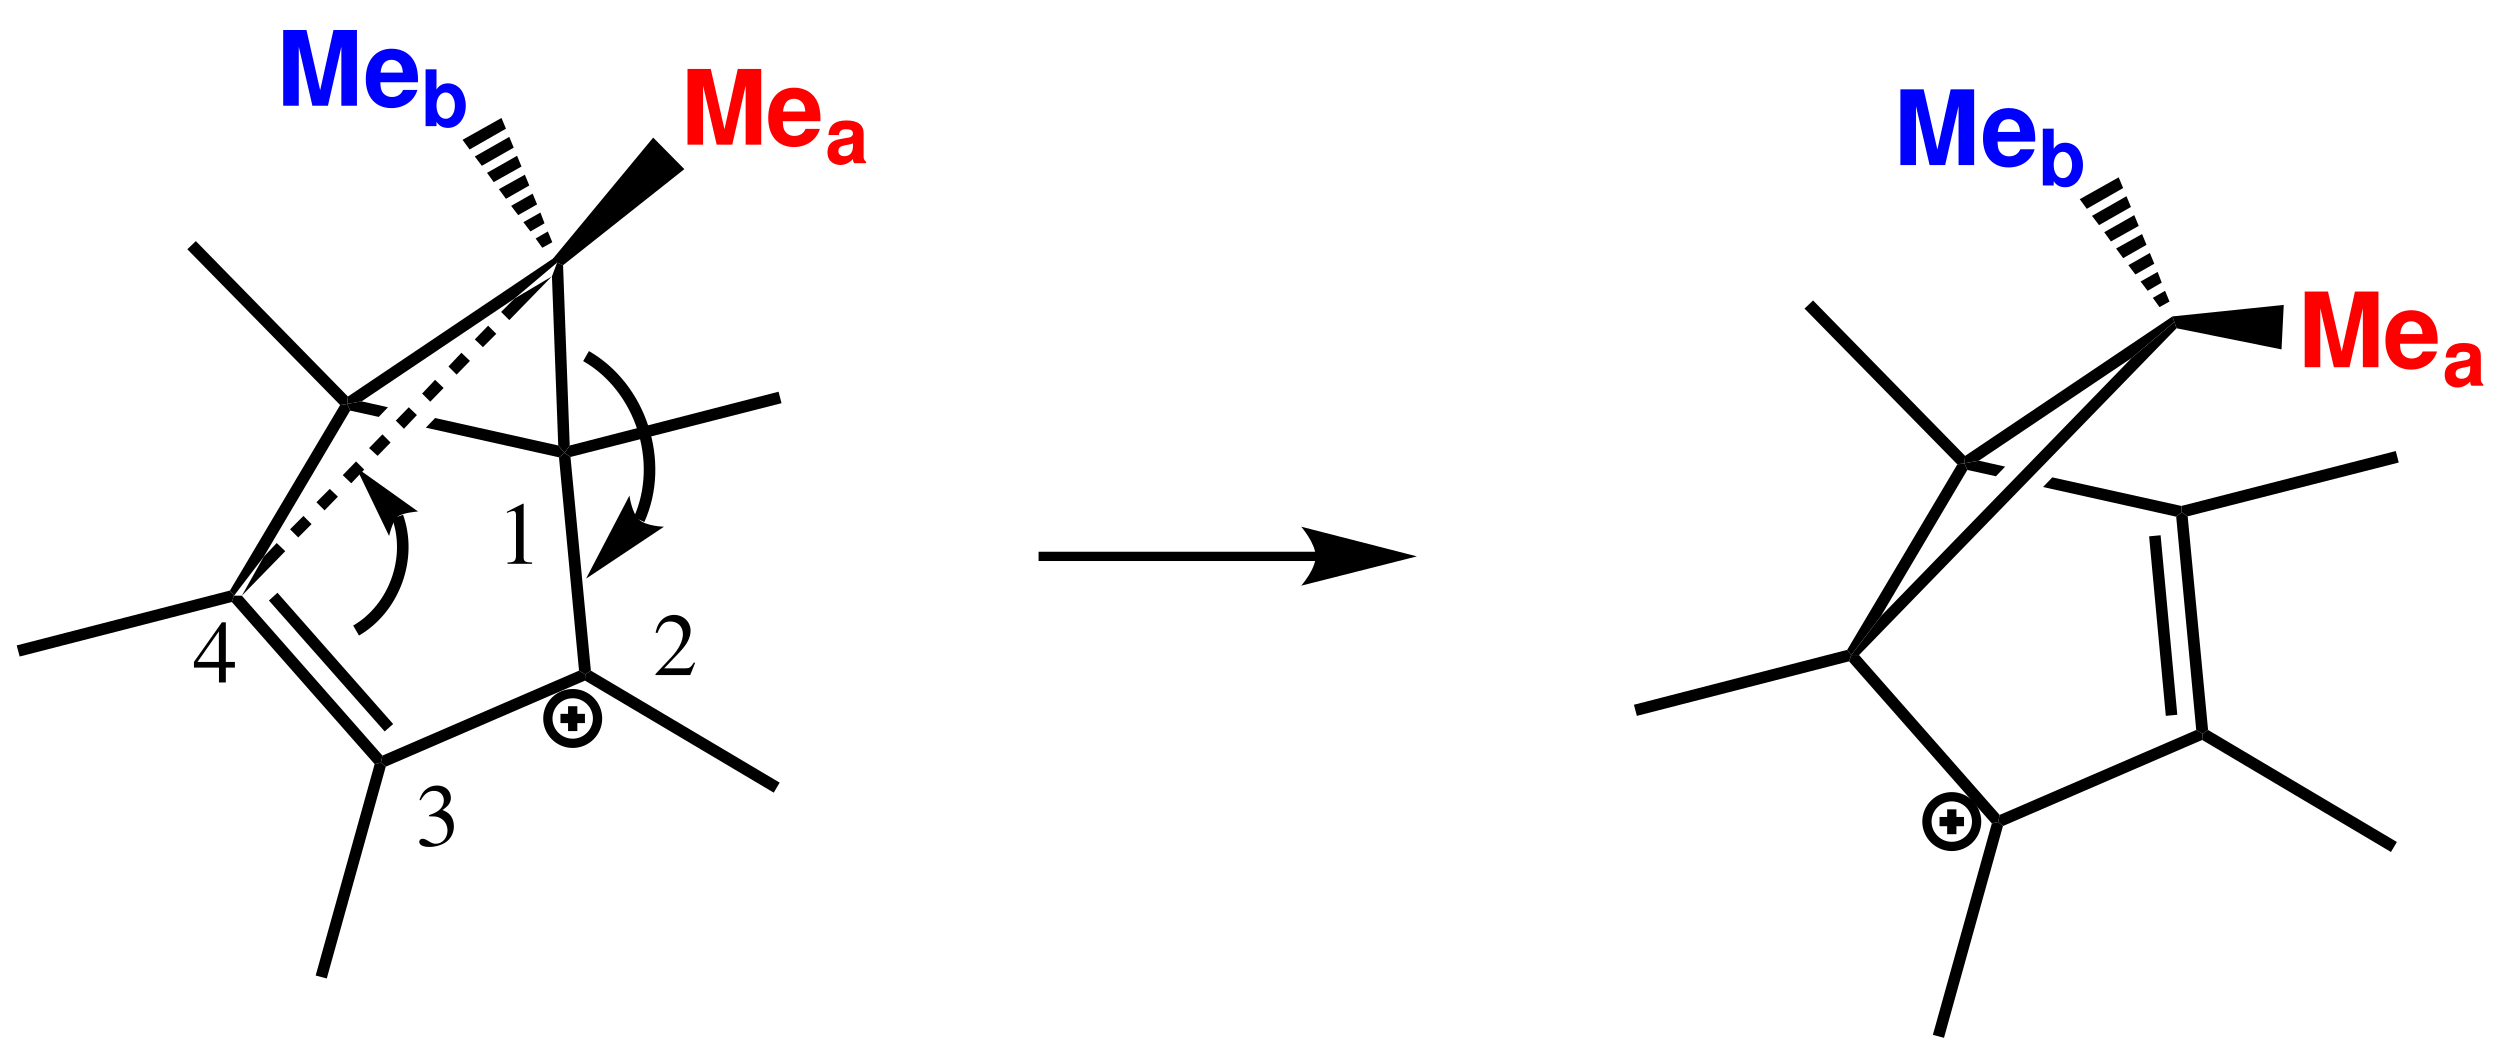 <?xml version="1.0" encoding="UTF-8"?>
<svg width="337pt" version="1.1" xmlns="http://www.w3.org/2000/svg" height="142pt" viewBox="0 0 337 142" xmlns:xlink="http://www.w3.org/1999/xlink">
 <defs>
  <clipPath id="Clip0">
   <path d="M0 0 L337 0 L337 142 L0 142 L0 0 Z" transform="translate(0, 0)"/>
  </clipPath>
 </defs>
 <g id="Background">
  <g id="Group1" clip-path="url(#Clip0)">
   <path style="fill:#000000; fill-rule:nonzero;stroke:none;" d="M4.55 20.6 L0.55 25.85 L0 25.149 L14.85 0.149 L15.8 0 L16.2 0.899 L4.55 20.6 Z" transform="translate(31, 54.45)"/>
   <path style="fill:#000000; fill-rule:nonzero;stroke:none;" d="M20.3 21.55 L20.1 22.5 L19.25 22.7 L0 0.851 L0.3 0 L1.35 0 L20.3 21.55 Z" transform="translate(31.25, 80.3)"/>
   <path style="fill:#000000; fill-rule:nonzero;stroke:none;" d="M16.75 17.699 L15.6 18.699 L0 1.05 L1.15 0 L16.75 17.699 Z" transform="translate(36.25, 79.9)"/>
   <path style="fill:#000000; fill-rule:nonzero;stroke:none;" d="M26.7 0 L27.551 0.5 L27.5 1.35 L0.65 12.95 L0 12.4 L0.2 11.45 L26.7 0 Z" transform="translate(51.35, 90.4)"/>
   <path style="fill:#000000; fill-rule:nonzero;stroke:none;" d="M0 0.601 L0.75 0 L1.551 0.55 L4.301 29.351 L3.551 29.851 L2.7 29.351 L0 0.601 Z" transform="translate(75.35, 61.05)"/>
   <path style="fill:#000000; fill-rule:nonzero;stroke:none;" d="M0.4 1.25 L0 0.351 L1.95 0 L5.5 0.801 L4.25 2.101 L0.4 1.25 Z" transform="translate(46.8, 54.1)"/>
   <path style="fill:#000000; fill-rule:nonzero;stroke:none;" d="M17.85 3.7 L18.699 4.7 L17.949 5.301 L0 1.301 L1.25 0 L17.85 3.7 Z" transform="translate(57.4, 56.35)"/>
   <path style="fill:#000000; fill-rule:nonzero;stroke:none;" d="M0 1.85 L0.699 0 L1.5 0.35 L2.399 24.649 L1.699 25.649 L0.85 24.649 L0 1.85 Z" transform="translate(74.4, 35.4)"/>
   <path style="fill:#000000; fill-rule:nonzero;stroke:none;" d="M1.95 19.35 L0 19.7 L0.101 18.7 L27.9 0 L28.3 0.65 L22.55 5.5 L1.95 19.35 Z" transform="translate(46.8, 34.75)"/>
   <path style="fill:#ff0000; fill-rule:evenodd;stroke:none;" d="M2.101 2.254 L3.935 10.206 L6.034 10.206 L7.84 2.254 L7.84 10.206 L9.94 10.206 L9.94 0 L6.776 0 L4.984 8.12 L3.136 0 L0 0 L0 10.206 L2.101 10.206 L2.101 2.254 Z" transform="translate(92.674, 9.294)"/>
   <path style="fill:#ff0000; fill-rule:evenodd;stroke:none;" d="M7.028 4.521 C7.042 4.354 7.042 4.283 7.042 4.186 C7.042 3.43 6.93 2.729 6.748 2.197 C6.244 0.825 5.026 0 3.5 0 C1.33 0 0 1.567 0 4.101 C0 6.523 1.316 8.008 3.458 8.008 C5.152 8.008 6.524 7.042 6.958 5.558 L5.026 5.558 C4.788 6.159 4.242 6.51 3.528 6.51 C2.968 6.51 2.52 6.271 2.24 5.851 C2.058 5.571 1.988 5.235 1.96 4.521 L7.028 4.521 Z M1.988 3.22 C2.114 2.071 2.604 1.498 3.472 1.498 C3.962 1.498 4.41 1.735 4.69 2.128 C4.872 2.407 4.956 2.701 4.998 3.22 L1.988 3.22 Z" transform="translate(103.558, 11.815)"/>
   <path style="fill:#ff0000; fill-rule:evenodd;stroke:none;" d="M5.208 5.586 C4.945 5.345 4.872 5.188 4.872 4.894 L4.872 1.743 C4.872 0.588 4.085 0 2.552 0 C1.018 0 0.221 0.651 0.126 1.964 L1.544 1.964 C1.617 1.376 1.858 1.187 2.583 1.187 C3.15 1.187 3.434 1.376 3.434 1.754 C3.434 1.942 3.339 2.11 3.182 2.194 C2.982 2.3 2.982 2.3 2.258 2.415 L1.67 2.521 C0.546 2.709 0 3.287 0 4.305 C0 4.788 0.137 5.188 0.399 5.471 C0.725 5.807 1.218 6.006 1.722 6.006 C2.352 6.006 2.93 5.733 3.444 5.197 C3.444 5.491 3.476 5.597 3.612 5.765 L5.208 5.765 L5.208 5.586 Z M3.434 3.486 C3.434 4.337 3.014 4.819 2.268 4.819 C1.774 4.819 1.47 4.558 1.47 4.137 C1.47 3.696 1.701 3.486 2.31 3.36 L2.814 3.266 C3.202 3.192 3.266 3.171 3.434 3.087 L3.434 3.486 Z" transform="translate(111.544, 16.235)"/>
   <path style="fill:#000000; fill-rule:nonzero;stroke:none;" d="M13.5 0 L17.7 4.25 L1.351 17.2 L0.55 16.851 L0 16.3 L13.5 0 Z" transform="translate(74.55, 18.55)"/>
   <path style="fill:#0000ff; fill-rule:evenodd;stroke:none;" d="M2.101 2.254 L3.935 10.206 L6.034 10.206 L7.84 2.254 L7.84 10.206 L9.941 10.206 L9.941 0 L6.776 0 L4.984 8.12 L3.136 0 L0 0 L0 10.206 L2.101 10.206 L2.101 2.254 Z" transform="translate(38.174, 4.044)"/>
   <path style="fill:#0000ff; fill-rule:evenodd;stroke:none;" d="M7.028 4.521 C7.042 4.354 7.042 4.283 7.042 4.186 C7.042 3.43 6.931 2.729 6.748 2.197 C6.244 0.825 5.026 0 3.5 0 C1.33 0 0 1.567 0 4.102 C0 6.523 1.316 8.008 3.458 8.008 C5.152 8.008 6.524 7.042 6.958 5.558 L5.026 5.558 C4.788 6.159 4.242 6.51 3.528 6.51 C2.969 6.51 2.521 6.271 2.24 5.852 C2.059 5.571 1.988 5.235 1.96 4.521 L7.028 4.521 Z M1.988 3.22 C2.114 2.071 2.604 1.498 3.473 1.498 C3.962 1.498 4.41 1.735 4.69 2.128 C4.872 2.407 4.956 2.701 4.998 3.22 L1.988 3.22 Z" transform="translate(49.308, 6.564)"/>
   <path style="fill:#0000ff; fill-rule:evenodd;stroke:none;" d="M0 0 L0 7.654 L1.471 7.654 L1.471 7.077 C1.827 7.633 2.321 7.896 3.035 7.896 C4.39 7.896 5.418 6.604 5.418 4.893 C5.418 4.126 5.188 3.35 4.81 2.804 C4.421 2.247 3.728 1.89 3.035 1.89 C2.331 1.89 1.827 2.152 1.471 2.72 L1.471 0 L0 0 Z M2.709 3.118 C3.434 3.118 3.948 3.853 3.948 4.903 C3.948 5.933 3.434 6.667 2.709 6.667 C1.964 6.667 1.471 5.953 1.471 4.872 C1.471 3.843 1.975 3.118 2.709 3.118 Z" transform="translate(57.369, 9.346)"/>
   <path style="fill:#000000; fill-rule:nonzero;stroke:none;" d="M0 2.949 L5.25 0 L5.851 1.449 L0.95 4.25 L0 2.949 Z" transform="translate(62.35, 15.9)"/>
   <path style="fill:#000000; fill-rule:nonzero;stroke:none;" d="M0 2.649 L4.65 0 L5.25 1.45 L0.95 3.899 L0 2.649 Z" transform="translate(64, 18.45)"/>
   <path style="fill:#000000; fill-rule:nonzero;stroke:none;" d="M0 2.3 L4.05 0 L4.649 1.45 L0.899 3.55 L0 2.3 Z" transform="translate(65.65, 21)"/>
   <path style="fill:#000000; fill-rule:nonzero;stroke:none;" d="M0 1.95 L3.5 0 L4.1 1.45 L0.95 3.25 L0 1.95 Z" transform="translate(67.25, 23.55)"/>
   <path style="fill:#000000; fill-rule:nonzero;stroke:none;" d="M0 1.65 L2.899 0 L3.5 1.45 L0.949 2.9 L0 1.65 Z" transform="translate(68.9, 26.1)"/>
   <path style="fill:#000000; fill-rule:nonzero;stroke:none;" d="M0 1.3 L2.3 0 L2.851 1.449 L0.95 2.55 L0 1.3 Z" transform="translate(70.55, 28.65)"/>
   <path style="fill:#000000; fill-rule:nonzero;stroke:none;" d="M0 0.95 L1.649 0 L2.25 1.45 L0.899 2.2 L0 0.95 Z" transform="translate(72.2, 31.2)"/>
   <path style="fill:#000000; fill-rule:nonzero;stroke:none;" d="M0 1.1 L1.15 0 L21.65 20.95 L21.55 21.95 L20.6 22.1 L0 1.1 Z" transform="translate(25.25, 32.5)"/>
   <path style="fill:#000000; fill-rule:nonzero;stroke:none;" d="M28.85 0 L29.25 1.55 L0.801 8.8 L0 8.25 L0.7 7.25 L28.85 0 Z" transform="translate(76.1, 52.8)"/>
   <path style="fill:#000000; fill-rule:nonzero;stroke:none;" d="M0.4 8.9 L0 7.4 L28.75 0 L29.3 0.7 L29 1.551 L0.4 8.9 Z" transform="translate(2.25, 79.6)"/>
   <path style="fill:#000000; fill-rule:nonzero;stroke:none;" d="M1.5 29.1 L0 28.7 L7.95 0.2 L8.8 0 L9.45 0.55 L1.5 29.1 Z" transform="translate(42.55, 102.8)"/>
   <path style="fill:#000000; fill-rule:nonzero;stroke:none;" d="M26.25 15.1 L25.45 16.45 L0 1.35 L0.051 0.5 L0.801 0 L26.25 15.1 Z" transform="translate(78.85, 90.4)"/>
   <path style="fill:none;stroke:#000000; stroke-width:1.25; stroke-linecap:butt; stroke-linejoin:miter; stroke-dasharray:none;" d="M6.7 3.35 C6.7 5.199 5.2 6.7 3.351 6.7 C1.501 6.7 0 5.199 0 3.35 C0 1.5 1.501 0 3.351 0 C5.2 0 6.7 1.5 6.7 3.35 Z" transform="translate(73.85, 93.5)"/>
   <path style="fill:none;stroke:#000000; stroke-width:1.25; stroke-linecap:butt; stroke-linejoin:miter; stroke-dasharray:none;" d="M0 0 L3.3 0 " transform="translate(75.55, 96.85)"/>
   <path style="fill:none;stroke:#000000; stroke-width:1.25; stroke-linecap:butt; stroke-linejoin:miter; stroke-dasharray:none;" d="M0 0 L0 3.35 " transform="translate(77.2, 95.2)"/>
   <path style="fill:#000000; fill-rule:nonzero;stroke:none;" d="M1.8 3 L6.851 0 L1.101 5.9 L0 4.8 L1.8 3 Z" transform="translate(67.55, 37.25)"/>
   <path style="fill:#000000; fill-rule:nonzero;stroke:none;" d="M1.8 0 L2.9 1.1 L1.1 2.899 L0 1.85 L1.8 0 Z" transform="translate(64, 43.9)"/>
   <path style="fill:#000000; fill-rule:nonzero;stroke:none;" d="M1.75 0 L2.899 1.101 L1.1 2.95 L0 1.851 L1.75 0 Z" transform="translate(60.45, 47.55)"/>
   <path style="fill:#000000; fill-rule:nonzero;stroke:none;" d="M1.75 0 L2.899 1.1 L1.1 2.95 L0 1.85 L1.75 0 Z" transform="translate(56.9, 51.2)"/>
   <path style="fill:#000000; fill-rule:nonzero;stroke:none;" d="M1.75 0 L2.851 1.05 L1.101 2.899 L0 1.8 L1.75 0 Z" transform="translate(53.35, 54.9)"/>
   <path style="fill:#000000; fill-rule:nonzero;stroke:none;" d="M1.8 0 L2.9 1.101 L1.15 2.9 L0 1.851 L1.8 0 Z" transform="translate(49.75, 58.55)"/>
   <path style="fill:#000000; fill-rule:nonzero;stroke:none;" d="M1.8 0 L2.899 1.1 L1.149 2.95 L0 1.85 L1.8 0 Z" transform="translate(46.2, 62.2)"/>
   <path style="fill:#000000; fill-rule:nonzero;stroke:none;" d="M1.8 0 L2.899 1.05 L1.1 2.899 L0 1.8 L1.8 0 Z" transform="translate(42.65, 65.9)"/>
   <path style="fill:#000000; fill-rule:nonzero;stroke:none;" d="M1.801 0 L2.9 1.101 L1.101 2.9 L0 1.8 L1.801 0 Z" transform="translate(39.1, 69.55)"/>
   <path style="fill:#000000; fill-rule:nonzero;stroke:none;" d="M4.7 0 L5.851 1.1 L0 7.1 L2.95 1.85 L4.7 0 Z" transform="translate(32.6, 73.2)"/>
   <path style="fill:none;stroke:#000000; stroke-width:1.559; stroke-linecap:butt; stroke-linejoin:miter; stroke-dasharray:none;" d="M5.6 0 C7.6 5.6 5.15 12.35 0 15.35 " transform="translate(48, 69.65)"/>
   <path style="fill:#000000; fill-rule:nonzero;stroke:none;" d="M0 0 L4.45 9.25 C4.45 9.25 4.9 7.25 5.6 6.65 C6.25 6.1 8.35 5.95 8.35 5.95 L0 0 L0 0 " transform="translate(48, 63)"/>
   <path style="fill:none;stroke:#000000; stroke-width:1.559; stroke-linecap:butt; stroke-linejoin:miter; stroke-dasharray:none;" d="M0 0 C7.4 4.25 10.65 14.25 7.15 22.05 " transform="translate(79, 48)"/>
   <path style="fill:#000000; fill-rule:nonzero;stroke:none;" d="M0 11.2 L10.5 4.2 C10.5 4.2 8.15 4.15 7.15 3.25 C6.15 2.351 5.85 0 5.85 0 L0 11.2 L0 11.2 " transform="translate(79, 66.8)"/>
   <path style="fill:none;stroke:#000000; stroke-width:1.25; stroke-linecap:butt; stroke-linejoin:miter; stroke-dasharray:none;" d="M37.4 0 L0 0 " transform="translate(140, 75)"/>
   <path style="fill:#000000; fill-rule:nonzero;stroke:none;" d="M15.6 4 L0 0 C0 0 1.95 2.25 1.95 4 C1.95 5.75 0 7.95 0 7.95 L15.6 4 L15.6 4 " transform="translate(175.4, 71)"/>
   <path style="fill:#000000; fill-rule:nonzero;stroke:none;" d="M4.55 20.6 L0.55 25.85 L0 25.149 L14.85 0.149 L15.8 0 L16.2 0.899 L4.55 20.6 Z" transform="translate(249, 62.45)"/>
   <path style="fill:#000000; fill-rule:nonzero;stroke:none;" d="M20.3 21.55 L20.1 22.5 L19.25 22.7 L0 0.851 L0.3 0 L1.35 0 L20.3 21.55 Z" transform="translate(249.25, 88.3)"/>
   <path style="fill:#000000; fill-rule:nonzero;stroke:none;" d="M26.7 0 L27.55 0.5 L27.5 1.35 L0.65 12.95 L0 12.4 L0.2 11.45 L26.7 0 Z" transform="translate(269.35, 98.4)"/>
   <path style="fill:#000000; fill-rule:nonzero;stroke:none;" d="M0 0.601 L0.75 0 L1.55 0.55 L4.3 29.351 L3.55 29.851 L2.7 29.351 L0 0.601 Z" transform="translate(293.35, 69.05)"/>
   <path style="fill:#000000; fill-rule:nonzero;stroke:none;" d="M0 0.149 L1.55 0 L3.8 24.199 L2.25 24.35 L0 0.149 Z" transform="translate(289.7, 72.15)"/>
   <path style="fill:#000000; fill-rule:nonzero;stroke:none;" d="M0.4 1.25 L0 0.351 L1.95 0 L5.5 0.801 L4.25 2.101 L0.4 1.25 Z" transform="translate(264.8, 62.1)"/>
   <path style="fill:#000000; fill-rule:nonzero;stroke:none;" d="M18.65 3.851 L18.7 4.7 L17.95 5.301 L0 1.301 L1.25 0 L18.65 3.851 Z" transform="translate(275.4, 64.35)"/>
   <path style="fill:#000000; fill-rule:nonzero;stroke:none;" d="M1.95 19.449 L0 19.8 L0.1 18.8 L28.05 0 L28.3 0.75 L22.55 5.6 L1.95 19.449 Z" transform="translate(264.8, 42.65)"/>
   <path style="fill:#ff0000; fill-rule:evenodd;stroke:none;" d="M2.1 2.254 L3.934 10.206 L6.034 10.206 L7.84 2.254 L7.84 10.206 L9.94 10.206 L9.94 0 L6.776 0 L4.984 8.12 L3.136 0 L0 0 L0 10.206 L2.1 10.206 L2.1 2.254 Z" transform="translate(310.674, 39.294)"/>
   <path style="fill:#ff0000; fill-rule:evenodd;stroke:none;" d="M7.028 4.521 C7.042 4.354 7.042 4.283 7.042 4.186 C7.042 3.43 6.93 2.729 6.748 2.197 C6.244 0.825 5.026 0 3.5 0 C1.33 0 0 1.567 0 4.101 C0 6.523 1.316 8.008 3.458 8.008 C5.152 8.008 6.524 7.042 6.958 5.558 L5.026 5.558 C4.788 6.159 4.242 6.51 3.528 6.51 C2.968 6.51 2.52 6.271 2.24 5.851 C2.058 5.571 1.988 5.235 1.96 4.521 L7.028 4.521 Z M1.988 3.22 C2.114 2.071 2.604 1.498 3.472 1.498 C3.962 1.498 4.41 1.735 4.69 2.128 C4.872 2.407 4.956 2.701 4.998 3.22 L1.988 3.22 Z" transform="translate(321.558, 41.815)"/>
   <path style="fill:#ff0000; fill-rule:evenodd;stroke:none;" d="M5.208 5.586 C4.945 5.345 4.872 5.188 4.872 4.894 L4.872 1.743 C4.872 0.588 4.085 0 2.552 0 C1.018 0 0.221 0.651 0.126 1.964 L1.544 1.964 C1.617 1.376 1.858 1.187 2.583 1.187 C3.15 1.187 3.434 1.376 3.434 1.754 C3.434 1.942 3.339 2.11 3.182 2.194 C2.982 2.3 2.982 2.3 2.258 2.415 L1.67 2.521 C0.546 2.709 0 3.287 0 4.305 C0 4.788 0.137 5.188 0.399 5.471 C0.725 5.807 1.218 6.006 1.722 6.006 C2.352 6.006 2.93 5.733 3.444 5.197 C3.444 5.491 3.476 5.597 3.612 5.765 L5.208 5.765 L5.208 5.586 Z M3.434 3.486 C3.434 4.337 3.014 4.819 2.268 4.819 C1.774 4.819 1.47 4.558 1.47 4.137 C1.47 3.696 1.701 3.486 2.31 3.36 L2.814 3.266 C3.202 3.192 3.266 3.171 3.434 3.087 L3.434 3.486 Z" transform="translate(329.544, 46.235)"/>
   <path style="fill:#000000; fill-rule:nonzero;stroke:none;" d="M15 0 L14.7 6 L0.55 3.15 L0.25 2.301 L0 1.551 L15 0 Z" transform="translate(292.85, 41.1)"/>
   <path style="fill:#0000ff; fill-rule:evenodd;stroke:none;" d="M2.1 2.254 L3.934 10.206 L6.034 10.206 L7.84 2.254 L7.84 10.206 L9.94 10.206 L9.94 0 L6.776 0 L4.984 8.12 L3.136 0 L0 0 L0 10.206 L2.1 10.206 L2.1 2.254 Z" transform="translate(256.174, 12.044)"/>
   <path style="fill:#0000ff; fill-rule:evenodd;stroke:none;" d="M7.028 4.521 C7.042 4.354 7.042 4.283 7.042 4.186 C7.042 3.43 6.93 2.729 6.748 2.197 C6.244 0.825 5.026 0 3.5 0 C1.33 0 0 1.567 0 4.101 C0 6.523 1.316 8.008 3.458 8.008 C5.152 8.008 6.524 7.042 6.958 5.558 L5.026 5.558 C4.788 6.159 4.242 6.51 3.528 6.51 C2.968 6.51 2.52 6.271 2.24 5.851 C2.058 5.571 1.988 5.235 1.96 4.521 L7.028 4.521 Z M1.988 3.22 C2.114 2.071 2.604 1.498 3.472 1.498 C3.962 1.498 4.41 1.735 4.69 2.128 C4.872 2.407 4.956 2.701 4.998 3.22 L1.988 3.22 Z" transform="translate(267.308, 14.565)"/>
   <path style="fill:#0000ff; fill-rule:evenodd;stroke:none;" d="M0 0 L0 7.654 L1.471 7.654 L1.471 7.077 C1.827 7.633 2.321 7.896 3.035 7.896 C4.39 7.896 5.418 6.604 5.418 4.893 C5.418 4.126 5.188 3.35 4.81 2.804 C4.421 2.247 3.728 1.89 3.035 1.89 C2.331 1.89 1.827 2.152 1.471 2.72 L1.471 0 L0 0 Z M2.709 3.118 C3.434 3.118 3.948 3.853 3.948 4.903 C3.948 5.933 3.434 6.667 2.709 6.667 C1.964 6.667 1.471 5.953 1.471 4.872 C1.471 3.843 1.975 3.118 2.709 3.118 Z" transform="translate(275.369, 17.346)"/>
   <path style="fill:#000000; fill-rule:nonzero;stroke:none;" d="M0 2.949 L5.25 0 L5.85 1.449 L0.95 4.25 L0 2.949 Z" transform="translate(280.35, 23.9)"/>
   <path style="fill:#000000; fill-rule:nonzero;stroke:none;" d="M0 2.649 L4.65 0 L5.25 1.45 L0.95 3.899 L0 2.649 Z" transform="translate(282, 26.45)"/>
   <path style="fill:#000000; fill-rule:nonzero;stroke:none;" d="M0 2.3 L4.05 0 L4.65 1.45 L0.9 3.55 L0 2.3 Z" transform="translate(283.65, 29)"/>
   <path style="fill:#000000; fill-rule:nonzero;stroke:none;" d="M0 1.95 L3.5 0 L4.1 1.45 L0.95 3.25 L0 1.95 Z" transform="translate(285.25, 31.55)"/>
   <path style="fill:#000000; fill-rule:nonzero;stroke:none;" d="M0 1.65 L2.9 0 L3.5 1.45 L0.95 2.9 L0 1.65 Z" transform="translate(286.9, 34.1)"/>
   <path style="fill:#000000; fill-rule:nonzero;stroke:none;" d="M0 1.3 L2.3 0 L2.85 1.449 L0.95 2.55 L0 1.3 Z" transform="translate(288.55, 36.65)"/>
   <path style="fill:#000000; fill-rule:nonzero;stroke:none;" d="M0 0.95 L1.65 0 L2.25 1.45 L0.9 2.2 L0 0.95 Z" transform="translate(290.2, 39.2)"/>
   <path style="fill:#000000; fill-rule:nonzero;stroke:none;" d="M0 1.1 L1.15 0 L21.65 20.95 L21.55 21.95 L20.6 22.1 L0 1.1 Z" transform="translate(243.25, 40.5)"/>
   <path style="fill:#000000; fill-rule:nonzero;stroke:none;" d="M28.9 0 L29.3 1.55 L0.85 8.8 L0.05 8.25 L0 7.4 L28.9 0 Z" transform="translate(294.05, 60.8)"/>
   <path style="fill:#000000; fill-rule:nonzero;stroke:none;" d="M0.4 8.9 L0 7.4 L28.75 0 L29.3 0.7 L29 1.551 L0.4 8.9 Z" transform="translate(220.25, 87.6)"/>
   <path style="fill:#000000; fill-rule:nonzero;stroke:none;" d="M1.5 29.1 L0 28.7 L7.95 0.2 L8.8 0 L9.45 0.55 L1.5 29.1 Z" transform="translate(260.55, 110.8)"/>
   <path style="fill:#000000; fill-rule:nonzero;stroke:none;" d="M26.25 15.1 L25.45 16.45 L0 1.35 L0.05 0.5 L0.8 0 L26.25 15.1 Z" transform="translate(296.85, 98.4)"/>
   <path style="fill:#000000; fill-rule:nonzero;stroke:none;" d="M37.8 4.85 L43.55 0 L43.85 0.85 L1.05 44.899 L0 44.899 L4 39.649 L37.8 4.85 Z" transform="translate(249.55, 43.4)"/>
   <path style="fill:none;stroke:#000000; stroke-width:1.25; stroke-linecap:butt; stroke-linejoin:miter; stroke-dasharray:none;" d="M6.7 3.35 C6.7 5.2 5.199 6.7 3.35 6.7 C1.5 6.7 0 5.2 0 3.35 C0 1.5 1.5 0 3.35 0 C5.199 0 6.7 1.5 6.7 3.35 Z" transform="translate(259.75, 107.4)"/>
   <path style="fill:none;stroke:#000000; stroke-width:1.25; stroke-linecap:butt; stroke-linejoin:miter; stroke-dasharray:none;" d="M0 0 L3.3 0 " transform="translate(261.45, 110.75)"/>
   <path style="fill:none;stroke:#000000; stroke-width:1.25; stroke-linecap:butt; stroke-linejoin:miter; stroke-dasharray:none;" d="M0 0 L0 3.35 " transform="translate(263.1, 109.1)"/>
   <path style="fill:#000000; fill-rule:evenodd;stroke:none;" d="M5.521 5.34 L4.297 5.34 L4.297 0 L3.768 0 L0 5.34 L0 6.108 L3.372 6.108 L3.372 8.112 L4.297 8.112 L4.297 6.108 L5.521 6.108 L5.521 5.34 Z M3.36 5.34 L0.48 5.34 L3.36 1.225 L3.36 5.34 Z" transform="translate(26.144, 83.888)"/>
   <path style="fill:#000000; fill-rule:evenodd;stroke:none;" d="M1.32 4.152 C2.028 4.152 2.305 4.176 2.593 4.284 C3.336 4.548 3.805 5.232 3.805 6.06 C3.805 7.068 3.12 7.848 2.232 7.848 C1.908 7.848 1.668 7.764 1.225 7.476 C0.864 7.26 0.66 7.176 0.456 7.176 C0.181 7.176 0 7.344 0 7.596 C0 8.016 0.517 8.28 1.357 8.28 C2.28 8.28 3.228 7.968 3.792 7.476 C4.356 6.984 4.668 6.288 4.668 5.484 C4.668 4.872 4.477 4.308 4.128 3.936 C3.889 3.672 3.66 3.528 3.133 3.3 C3.96 2.736 4.261 2.292 4.261 1.644 C4.261 0.672 3.492 0 2.389 0 C1.788 0 1.261 0.204 0.828 0.588 C0.469 0.912 0.288 1.224 0.024 1.944 L0.204 1.992 C0.696 1.116 1.236 0.72 1.992 0.72 C2.772 0.72 3.312 1.248 3.312 2.004 C3.312 2.436 3.133 2.868 2.832 3.168 C2.473 3.528 2.137 3.708 1.32 3.996 L1.32 4.152 Z" transform="translate(56.516, 105.888)"/>
   <path style="fill:#000000; fill-rule:evenodd;stroke:none;" d="M5.34 6.469 L5.184 6.408 C4.739 7.093 4.584 7.2 4.044 7.2 L1.176 7.2 L3.191 5.088 C4.26 3.973 4.728 3.061 4.728 2.124 C4.728 0.925 3.756 0 2.508 0 C1.848 0 1.224 0.265 0.779 0.744 C0.396 1.152 0.216 1.536 0.012 2.389 L0.264 2.448 C0.743 1.272 1.176 0.889 2.004 0.889 C3.012 0.889 3.695 1.572 3.695 2.58 C3.695 3.517 3.143 4.632 2.136 5.7 L0 7.969 L0 8.112 L4.68 8.112 L5.34 6.469 Z" transform="translate(88.36, 82.888)"/>
   <path style="fill:#000000; fill-rule:evenodd;stroke:none;" d="M2.16 0 L0 1.093 L0 1.261 C0.144 1.2 0.276 1.152 0.324 1.128 C0.54 1.044 0.744 0.996 0.864 0.996 C1.116 0.996 1.224 1.177 1.224 1.56 L1.224 6.996 C1.224 7.393 1.128 7.668 0.936 7.776 C0.756 7.885 0.588 7.92 0.084 7.933 L0.084 8.112 L3.396 8.112 L3.396 7.933 C2.448 7.92 2.256 7.801 2.256 7.225 L2.256 0.024 L2.16 0 Z" transform="translate(68.332, 67.888)"/>
  </g>
 </g>
</svg>

